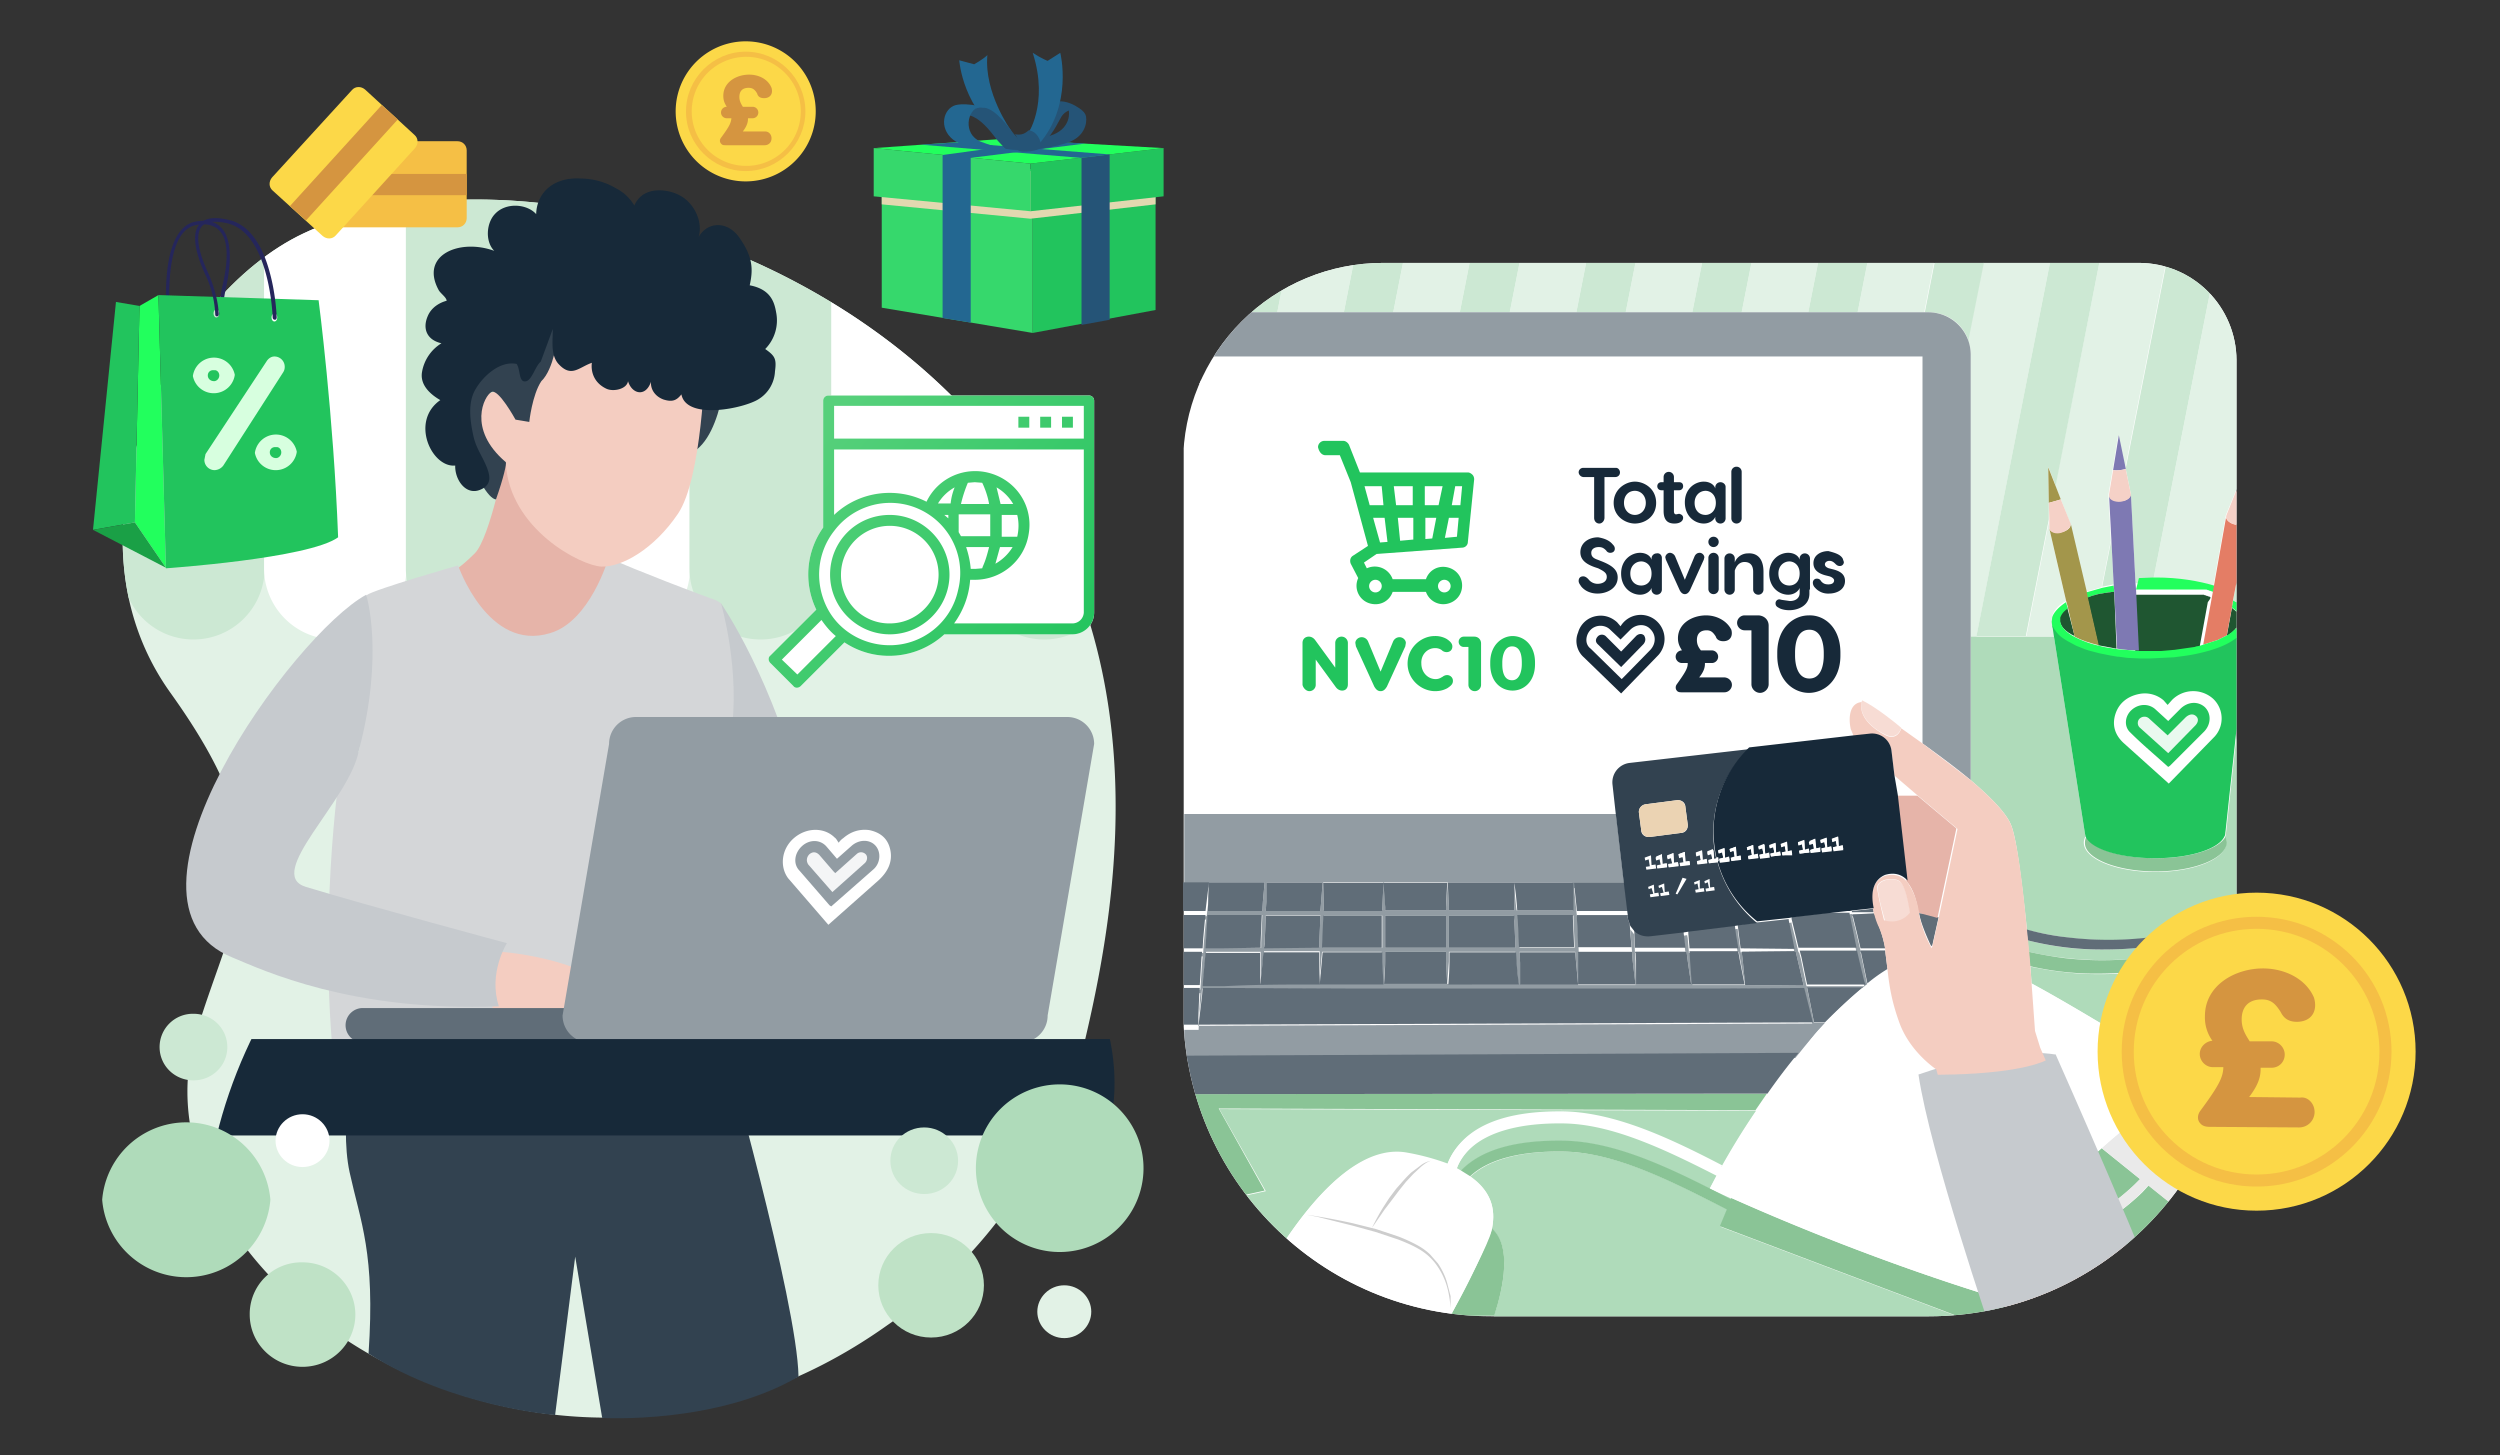 <svg xmlns="http://www.w3.org/2000/svg" xmlns:xlink="http://www.w3.org/1999/xlink" viewBox="0 0 435.5 253.5"><rect x="0" y="0" width="435.5" height="253.5" fill="#333333" stroke="none"/><defs><path id="a" d="M189.1 180.8c5.9-25.2 13.5-70.8-18.9-107.2-32.4-36.3-87.9-46.8-117.2-33-23.5 11-43.5 51.9-23.3 80.1s11.4 36.3 4.4 59.5c-12.7 42.3 60.5 93.3 120.4 50.7a85 85 0 0 0 34.6-50.1z"/></defs><clipPath id="b"><path d="M336 229.3h-76.2c-29.6 0-53.7-24-53.7-53.7v-95a34.8 34.8 0 0 1 34.8-34.8h131.8a17 17 0 0 1 16.9 16.9v112.9c.1 29.6-24 53.7-53.6 53.7z"/></clipPath><clipPath id="c"><use xlink:href="#a"/></clipPath><clipPath id="d"><use xlink:href="#a"/></clipPath><linearGradient id="e" x1="25.2" x2="68.3" y1="-149" y2="-105.8" gradientTransform="rotate(176 105 -17.1)" gradientUnits="userSpaceOnUse"><stop offset="0" stop-color="#22c45d"/><stop offset="1" stop-color="#57d07b"/></linearGradient><path fill="#fff" d="M206.2 45.8h183.5v183.5H206.2z" clip-path="url(#b)"/><g fill="#22c45d" clip-path="url(#b)"><path d="M228.1 120.4c.6 0 1.1-.5 1.1-1.1v-4.4l3.5 4.8c.3.4.7.6 1.1.6.6 0 1-.4 1-1.1V112c0-.6-.5-1.1-1.1-1.1s-1.1.5-1.1 1.1v4.3l-3.5-4.8c-.3-.4-.7-.6-1.1-.6-.6 0-1.1.4-1.1 1.1v7.3c.1.5.6 1.1 1.2 1.1zm12.4 0c.5 0 .8-.3 1.1-.8l3.2-7 .1-.6c0-.5-.5-1-1.1-1-.5 0-.9.3-1.1.7l-2.2 5.3-2.2-5.3c-.2-.4-.6-.7-1.1-.7-.6 0-1.1.5-1.1 1l.1.6 3.2 7c.3.5.6.8 1.1.8zm9.5-7.5c.7 0 1.1.3 1.2.4s.4.3.8.3c.5 0 1-.3 1-1 0-.5-.4-.9-1-1.3a4 4 0 0 0-2.1-.5c-2.3 0-4.7 2-4.7 4.8s2.4 4.8 4.8 4.8c.9 0 1.5-.2 2.1-.5.6-.4 1-.7 1-1.3s-.5-1-1-1c-.4 0-.7.2-.8.3-.1 0-.5.4-1.2.4-1.4 0-2.5-1.2-2.5-2.7-.1-1.5 1-2.7 2.4-2.7zm5-2c-.5 0-.9.4-.9.9s.4.9.9.9h.8v6.6c0 .6.5 1.1 1.1 1.1s1.1-.5 1.1-1.1v-7.2c0-.7-.5-1.2-1.2-1.2zm8.5 9.4c1.9 0 3.9-1.5 3.9-4.6v-.3c0-3.1-2-4.6-3.9-4.6-1.8 0-3.9 1.5-3.9 4.6v.3c0 3.2 2 4.6 3.9 4.6zm-1.8-4.9c0-1 .3-2.8 1.7-2.8 1.5 0 1.7 1.7 1.7 2.8v.3c0 1-.3 2.8-1.7 2.8-1.5 0-1.7-1.7-1.7-2.8zm-30.8-36.1h2.5l1.9 4.7 3 11.1-2.6 1.7c-.5.3-.6.9-.4 1.4l1.3 2.5a3.2 3.2 0 0 0 2.4 4.5c1.6.3 3.1-.6 3.6-2.1h5.8a3.2 3.2 0 0 0 3.6 2.1c1.6-.3 2.7-1.6 2.7-3.2s-1.1-2.9-2.7-3.2-3.1.6-3.6 2.1h-5.8a3.3 3.3 0 0 0-4.5-1.9l-.5-1 2.2-1.5 14.9-1.1c.5 0 1-.4 1-1l1.1-10.9c0-.3-.1-.6-.3-.8s-.5-.4-.8-.4h-18.8l-1.9-4.8c-.2-.4-.6-.7-1-.7h-3.3c-.6 0-1.1.5-1.1 1.1.2.9.7 1.4 1.3 1.4zm20.7 21.7c.6 0 1.1.5 1.1 1.1s-.5 1.1-1.1 1.1-1.1-.5-1.1-1.1.5-1.1 1.1-1.1zm-12 0c.6 0 1.1.5 1.1 1.1s-.5 1.1-1.1 1.1-1.1-.5-1.1-1.1.5-1.1 1.1-1.1zm6.5-7-2.2.2-.4-4h2.7V94zm7.4-9.3h1.2l-.3 3.3h-1.5zm-1.1 5.5h1.7l-.3 3.3-2.1.2zm-4.1-5.5h3l-.7 3.3h-2.4v-3.3zm0 5.5h1.9l-.7 3.6-1.2.1zm-2.2-5.5V88h-2.9l-.4-3.3zm-4.4 9.7-1.3.1-1.2-4.3h2zm-1-9.7v.1l.3 3.2h-2.4l-.9-3.3z"/></g><g fill="#172939" clip-path="url(#b)"><path d="m275.9 114.5 6.5 6.3 6.5-6.7a4.2 4.2 0 0 0-.2-5.8 4.1 4.1 0 0 0-6.4.8l-.6-.7c-1-.9-2.2-1.3-3.5-1.1a4 4 0 0 0-3.3 2.9 3.8 3.8 0 0 0 1 4.3zm1.2-4.8c.9-.9 2.4-.9 3.3-.1l1.9 1.8 1.7-1.7c1-1 2.6-1.1 3.5-.1 1 1 1 2.5 0 3.6l-4.8 4.9-.2.2-5.4-5.3c-1.1-.8-.9-2.4 0-3.3z"/><path d="m278.3 112.2 4.1 4 3.9-4c.4-.5.4-1 .1-1.5-.4-.4-1-.3-1.4.1l-2.3 2.4-.3.3-2.7-2.7a1 1 0 0 0-1.3 0c-.5.5-.5 1-.1 1.4z"/></g><g clip-path="url(#b)"><path fill="#e2f2e6" d="M381 103.1h.2-.2zm-4.8-.4h.2-.2zm1.1 0h.2-.2zM315 54.4l1.7-8.6h-11.6l-1.7 8.6zm61.9 48.3h.2-.2zm-.4 0h.2-.2zm4.8.5h.2-.2zm-38-41.5v49.2h1l12.8-65.1h-11.6l-2.7 13.5c.3.7.5 1.5.5 2.4zm-8.1-7.3 1.7-8.6h-11.6l-1.7 8.6zm39.7 48.2h.3-.3zm.9.1h.2-.2zm-.5-.1h.3-.3zm2.4.2h.2-.2zm1.1 0h.2c0 .1-.1.1-.2 0zm.4.1h.2-.2zm-.7-.1h.2-.2zM254.3 54.4l1.7-8.6h-11.6l-1.7 8.6zm126.3 48.7h.2-.2zm-.7-.1h.2-.2zm-.3-.1h.2-.2zm-1.5-.1h.2-.2zm3.5.4h.1c0 .1 0 0-.1 0zm-107-48.8 1.7-8.6h-11.6l-1.7 8.6zM380.3 103h.2-.2zm-85.5-48.6 1.7-8.6h-11.6l-1.7 8.6zm-79.2-8.6h-9.4v8.6h7.7zm18.5 8.6 1.7-8.6h-11.6l-1.7 8.6zm148.8 49.1h.1-.1zm1 .2h.1-.1zm-1.3-.3h.1-.1zm-.3 0h.1zm-.3-.1h.1zm1.2.3h.1-.1zm.9.2c.1 0 .1 0 0 0zm.3.1c.1 0 .1 0 0 0zm1-.9 2.3-13v-.1l.1-.3 1.6-3.9.2-.5V45.8H386l-11 55.7c4 0 7.6.6 10.4 1.5zm-27.9 5.9a4 4 0 0 0 1.5 2c-.8-.7-1.3-1.3-1.5-2l-.1-.8.1-.8c.3-1 1.1-1.9 2.4-2.6L357 92.1v-1.6l-4 20.3h4.9zM359 87l1.6 4.1 2.7 12 2.8-.8 1.6-8.1-.4-7.7v-.4l.7-4.2 1-6.1 1.2 5.8 7.1-35.8h-11.6L358 84.7zm26 17s0 .1 0 0zm-1.4-.4h.1c-.1.1-.1 0-.1 0zm1.1.4s.1 0 0 0z"/><path fill="#cce8d3" d="m222.5 54.4 1.7-8.6h-8.6l-1.7 8.6zm20.2 0 1.7-8.6h-8.6l-1.7 8.6zm20.3 0 1.7-8.6H256l-1.7 8.6zm20.2 0 1.7-8.6h-8.6l-1.7 8.6zm20.2 0 1.7-8.6h-8.6l-1.7 8.6zm20.2 0 1.7-8.6h-8.6l-1.7 8.6zm12.4 0c3.2 0 5.9 2 6.9 4.9l2.7-13.5H337l-1.7 8.6zm16.9 56.4 4-20.3v-3l-.1-6.2 1.3 3.3 7.6-38.8h-8.6l-12.8 65zm13.8-7.5c.1 0 .1 0 0 0zm6.9-.7c.1 0 .1 0 0 0zm-1.5.1h.1-.1zm-4.1.4s.1 0 0 0zm2.3-21.4.9 4.4.8 15.5 2.5-.1h.5l11-55.7h-8.6l-7.1 35.8zm-2.5 12.4-1.6 8.1 2-.4zm-1.7 9.3c.1 0 .1 0 0 0zm8.7-.8h-.4zM389 110l.2-.2-.2.2zm-.9.6.7-.5-.7.5zm1.6-5.6v-4l-.7 3.6.7.4zm0 4.3-.4.5.4-.5z"/><path fill="#afdbba" d="M299 204.8c-9.4-4.8-18.4-9-26.7-9.1-7.6-.1-13.3 1.5-16.4 4.6a9.7 9.7 0 0 0-2.2 3.4l.7.4.1-.1c3.5-3.6 9.5-5.3 17.7-5.2 9.3.1 19 4.9 29.3 10.2l.1-.2-3.8-1.7 1.2-2.3zm83.2-92.1-.7.1.7-.1zm-7.7 2h-1.9z"/><path fill="#afdbba" d="M300.9 210.7c-10.1-5.2-19.7-10-28.6-10.1-7.4-.1-13 1.4-16.2 4.4 4.3 3 4.3 6.5 3.8 9.1 3.5 3.1 2 10.2.3 15.3h81l-41.5-15.7zm80.6-97.9-2.8.4 2.8-.4z"/><path fill="#afdbba" d="M245.1 201c2.8.5 5.1 1.2 7 1.9.4-1.2 1.2-2.6 2.5-3.9 3.5-3.6 9.5-5.3 17.7-5.2 8.8.1 18 4.4 27.6 9.4 1.4-2.5 3.4-5.9 6-9.7l-93.5-.3 8.1 14.3-14.2 3.1v18.7h10.1c4.9-10.1 16.6-30.6 28.7-28.3zm116.5-88.6-1.5-.8 1.5.8zm21.6 0-.6.1.6-.1zm-4.5.8-2.3.2 2.3-.2zm5-.9-.3.1.3-.1zm-16.9 53.1a50.7 50.7 0 0 1-13.6-1.6l.2 2a59 59 0 0 0 22.4.7 67 67 0 0 0 13.9-3.8v-1.4a69 69 0 0 1-22.9 4.1z"/><path fill="#afdbba" d="M366 169.7c-2.3 0-4.6-.1-6.8-.4-2-.2-3.9-.6-5.5-.9l.2 2.9c4.8 2.6 9.6 5.5 14 8.1l21.8-8.8v-5.3a68.4 68.4 0 0 1-23.7 4.4zm23.6 57.5-14-13.9-4.9 4.1 5.1 11.9h13.9v-2.1zm-13.2-113.9h-.8zm11.4 31.7-.1.6-.1.2c.2.3.2.6.2 1 0 2.8-5.5 5.1-12.4 5.1-6.8 0-12.4-2.3-12.4-5.1 0-.4.1-.7.3-1.1l-.1-.5-5.4-34.3h-14.5v25c3.5 3 6.3 5.8 7.1 8 1 2.7 1.9 10.5 2.7 18.1a59.6 59.6 0 0 0 36.6-2.5v-32.3l-1.9 17.7zm-27.7-33.3-.8-.5.8.5zm14.3 1.7h1.2-1.2zm-15-2.2-.4-.3.4.3zm9.4 3.1-1.2-.2 1.2.2z"/><path fill="#8ac496" d="M375.5 151.8c6.8 0 12.4-2.3 12.4-5.1l-.2-1c-1 2.1-6 3.8-12.1 3.8-6.2 0-11.3-1.7-12.1-3.8a2 2 0 0 0-.3 1.1c-.1 2.7 5.5 5 12.3 5zm-2.7 53.6-6.7-5.4-2.2 2 3.5 8c1.6-1.1 3.1-2.3 4.5-3.7l.9-.9zm-160.5-12.3 93.5.3 2-2.9-101.7.1v19.9l14.2-3.1z"/><path fill="#8ac496" d="M348.8 226.4a412.9 412.9 0 0 1-47.2-17.7l-.1.2c-10.2-5.3-20-10.1-29.3-10.2-8.3-.1-14.2 1.6-17.7 5.2l-.1.1 1.6 1c3.1-3 8.7-4.5 16.2-4.4 8.9.1 18.5 4.9 28.6 10.1l-1.2 2.9 41.5 15.7h8.6a41.4 41.4 0 0 0-.9-2.9zm25.5-19.9-1.1 1.2a40.5 40.5 0 0 1-5 4.1l2.5 5.7 5-4.2 13.9 13.9h.1v-8.4h-.1z"/><path fill="#929ca3" d="M334.9 62.1v67.4c2.9 2.1 5.9 4.3 8.4 6.4V61.7a7.4 7.4 0 0 0-7.3-7.3H206.3v7.7z"/><path fill="#fff" d="M334.2 138.6 330 135l.4 3.6z"/><path fill="#929ca3" d="M317.9 178.2H316l-.9-4.6-.3-1.5h9.7l.4-.3h-10.2l-.3-1.4-.7-3.4-.3-1.1h10l.1.5.8 3.4.5 2.2.5-.4-.4-1.9-.7-3.4-.1-.4h4.3v-.3h-4.3l-.6-2.6-.8-3.3v-.1h3.8l-.1-.3h-3.8v-.1l-.5.1v.1h-.4l-3.5.4h4v.2l.7 3.4.5 2.5h-10.1l-.4-1.7-.8-3.3v-.2l-.5.1v.2l.7 3.4.3 1.6-9.4-.1v-.1l-.3-2.4-.2-1.6-.6.1.2 1.6.4 2.4v.1h-8.5v-.2l-.2-2.4-.1-.5-.6.1v.5l.3 2.4v.1h-8.8v-.2l-.1-2.4v-.6l-.7-.9.1 1.5.2 2.4v.1H275v-.4l-.1-2.3-.1-2.3v-.6h8.9l-.1-.7h-8.9l-.1-1-.4-3.9h8.8l-1.5-12.9h-75.2v12.8h4.5l-.6 5h-3.9v.6h3.8l-.1.8-.3 3.3-.1 1.7h-3.3v.6h3.2l-.1 1-.2 3.3-.1 1.5h-2.8v.6h2.8l-.1 1.3-.2 5.1h-2.5v5.4l107.1-.5c1.4-2.7 2.9-4.4 4.5-6.1zm-5.1-12.5.3 1.3.8 3.4.3 1.3-10.2-.1-.4-4.2-.2-1.6zm-13.6.1h3.7l.3 1.7.8 4.1h-9.2l-.2-4.2-.1-1.5zm-10.8 0h5.4l.2 1.6.6 4.1H285l-.1-4.2-.1-1.5zm-10.8.1h6.7l.1 1.5.5 4.2h-10V166zm-47.3-.1h10.4v1.7l.2 3.9h-11.1l.4-4.5.1-1.1zm-9.9-3.9.1-2.4v-.1h9.5v.5l-.1 2.3-.1 2.3v.5h-9.6l.1-.8zm.2-8.1h9.8l-.3 3.8-.1 1.1h-9.5l.1-1.6v-3.3zm43.2 4.1v.7h-11.4v-.6l-.2-4.2h11.5l.1 4.1zm0 2.5.1 2.4.1 2.3h-11.6v-5.6h11.3l.1.9zm-22.5 0v-.9h10.6v5.6h-10.6v-2.3zm10.6-2.4v.6h-10.6v-.6l-.2-4.3h11.1l-.3 4.3zm-11.1 0v.6h-10.2v-1.1l-.1-3.8H241l-.2 4.3zm-10.4 6.6.1-2.3.1-2.3v-.5h10.2v5.6h-10.4v-.5zm10.9 2.9v-1.7h10.6v1.7l.2 3.9h-11l.2-3.9zm11.1 0v-1.7H264l.1 1.8.4 3.8h-12.4l.3-3.9zm12.4.1-.1-1.8h9.7l.1 1.2.4 4.4h-10.1v-3.8zm9.3-7.5.1 2.3.1 2.3v.4h-9.6l-.1-2.3-.1-2.4-.1-.9h9.7zm-.1-2.4v.9h-9.8l-.1-.7-.4-4.1h10.2l.1 3.9zm-63.4-4h9.7l-.3 3.3-.1 1.7h-9.5l.2-5zm-.4 9.8.2-3.3v-.8h9.5l-.1 2.4-.1 2.4v.9h-9.6zm-.5 6.7.3-3.3.1-1.1h9.5v5.6l.5-4.8.1-.9h9.7v1.1l.1 4.5-16.6.1h-3.7v-1.2zm-.4 3.3.1-1.3h3.8l21.5.1h29.9v.2-.2h34.7l14.9-.1.4 1.6 1.1 4.5-107 .4.6-5.2z"/><path fill="#606d78" d="m313.3 183.4-107.1.5v6.7l101.7-.1c1.6-2.3 3.4-4.7 5.4-7.1zm9.3-24.5h3.8l-.1-.6-3.7.4zm.1.4.8 3.3.6 2.6h4.3a21 21 0 0 0-1.1-3.9l-.8-2.2zm1.5 6.7.7 3.4.4 1.9a28 28 0 0 1 3.5-2.5l-.4-3.2h-4.3zm.3 6h-9.7l.3 1.5.9 4.6h1.9c2.1-2.1 4.3-4.2 6.6-6.1zm-30.4-9.4.2 2.4v.2h8.5v-.1l-.4-2.4-.2-1.6-8.1 1zm-19.9-8.8.4 3.9.1 1h8.9l-.6-4.9zm47.9 5.1h-.4zm-19.4 2.2.2 1.6.3 2.4v.1l9.4.1-.3-1.6-.7-3.4v-.2l-5.6.6zm-19.1-1.7h-8.9v.6l.1 2.3.1 2.3v.4h9.3v-.1l-.2-2.4-.1-1.5-.4-1.2zm1.1 2.5v.6l.1 2.4v.2h8.8v-.1l-.3-2.4v-.5l-6 .7c-.9.2-1.9-.2-2.6-.9zm27.4-1.8.8 3.3.4 1.7h10.1l-.5-2.5-.7-3.4v-.2h-4l-6.1.7zm22.2-1.1h.1zm-9.9 10.5-.8-3.4-.1-.5h-10l.3 1.1.7 3.4.3 1.4H325c-.3-.5-.4-1.3-.6-2zm9.9-10.4.1.4c.2 1.1 1 3.2 2 5.3l.2-.1 1.1-4.9-2.6-.7zm-93-1.1v.6h10.6v-.6l.2-4.2H241l.3 4.2zm10.6 7.1v-5.6h-10.6v5.6zm23 6.4h10l-.5-4.2-.1-1.5h-9.4v1.1zm29.1.1 10.2.1-.3-1.3-.8-3.4-.3-1.3-9.4.1.2 1.6.4 4.2zm-63.3-6.5v-5.6h-10.2v.5l-.1 2.3-.1 2.3v.5h4.2zm11.2 2.4v-1.7h-10.6v1.7a51 51 0 0 1-.2 3.9h11l-.2-3.9zm-41.3-13.8h-4.5v5h3.9l.6-5zm54 17.8a49 49 0 0 1-.4-3.8l-.1-1.8h-11.6v1.7a51 51 0 0 1-.2 3.9h4.1zm10.3 0-.4-4.4-.1-1.2h-9.7l.1 1.8v3.8zm-22.5-12v5.6H264l-.1-2.3-.1-2.4v-.9h-7.9zm-17.6 12h6.2l-.2-3.9v-1.7h-10.4l-.1 1.1-.4 4.5zm-14.3-12.8h9.5l.1-1.1.3-3.8h-9.8v3.3l-.1 1.6zm9.3 6.4v-.5l.1-2.3.1-2.3v-.5h-9.5v.1l-.1 2.4-.1 2.4-.1.8 9.6-.1zm22.4-11.3.2 4.2v.6h11.4v-4.8zm42.5 17.7h9.2l-.8-4.1-.3-1.7h-8.5l.1 1.5.3 4.3zm-9.7 0h9.6l-.6-4.1-.2-1.6h-8.9l.1 1.5zm-54.4-13.9v1.1h10.2v-.6l.2-4.3h-10.5l.1 3.8zm-21.5 12.5.2-3.3.1-1h-3.2v5.8h2.8l.1-1.5zm105.6 3.6-.4-1.6-14.9.1h-34.7v.2-.2h-29.9l-21.5-.1h-3.8l-.1 1.3-.6 5.1 107-.4-1.1-4.4zm-105.1-10.2.3-3.3.1-.8h-3.8v5.8h3.3zm-.7 9.9.1-1.3h-2.8v6.4h2.5l.2-5.1zm11-14.7.1-1.7.3-3.3h-9.7l-.2 5h2.4zm43.9-4.9a56.9 56.9 0 0 1 .5 4.8h9.8v-4.8zm.6 6.5.1 2.4.1 2.3h9.6v-.4l-.1-2.3-.1-2.3v-.6h-9.7l.1.9zm-34.5 11.2-.1-4.5v-1.1h-9.7l-.1.9a78 78 0 0 1-.5 4.8V166H210l-.1 1.1-.3 3.3-.1 1.4h3.7c5.6-.3 11.1-.3 16.7-.3zm-10.3-6.4v-.9l.1-2.4.1-2.4h-9.5v.8l-.2 3.3-.1 1.7h3l6.6-.1z"/><path fill="#929ca3" d="M334.4 159h-.1v.2h.7z"/><path fill="#e47d65" d="m206.7 65.8-.1-.1h-.3l-.2.1-.1.1v.1l.6-.1c.2 0 .2-.1.1-.1z"/><path fill="#fff" d="m206.7 66.9.3-.1.2-.2.2-.3-.4-.1v.2l-.1.1-.1.1-.2.1h-.2l-.1-.1v-.1.4h.2zm.5-1.1-.1-.2-.1-.1-.1-.1h-.8v.3l.1-.1.2-.1h.3l.1.1v.2l-.6.1v.2l1.1-.2-.1-.1zm2.1.6v-.7l-.1-.2-.2-.1h-.4l-.2.1-.2.1v-.3l-.8.1v.3h.3v.9h-.3v.3h1v-.3h-.3v-.7l.2-.1.1-.1h.2l.1.1v1.1h.8v-.4h-.3l.1-.1zm1.7.4.2-.1v-.4l-.1.1-.1.1-.1.1h-.2l-.1-.1-.1-.1v-.7h.7v-.4l-.6.1v-.6h-.5v.6h-.4v.3h.3v.7l.1.2.1.2.2.1h.6c-.1 0 0 0 0-.1zm110.9-1.6h.4l.1 1h-.5v.5l2.2-.1v-.7h-.2l-.1.3h-1.1v-.4l.7.1v-.4l-.7.1v-.4l1.1-.1.1.5.2-.1v-.8h-2.2zm3.4.5-.4-.5-.6.1v.2h.4l.3.6-.3.4h-.4v.3l.6-.1.3-.4.3.5.7-.1v-.3l-.3.1-.4-.6.3-.4h.4v-.3h-.6zm1.8-.9h-.3l-.1.1v.2l.1.1h.4l.1-.1v-.2l-.2-.1zm.2.5-.9.1v.2h.4v.8l-.4.1v.2l1.1.1.1-.4h-.4zm1.8 1v-.1l-.1.1-.1.1-.1.1h-.2l-.1-.1-.1-.1v-.7h.7v-.4l-.6.1v-.6h-.5v.6h-.4v.3h.3v.7l.1.2.1.2.2.1h.6l.2-.1.2-.1v-.2l-.2-.1z"/><path fill="#22ff5d" d="m363.9 104 .5-.2 1.1-.3.5-.1h.1l.5-.1h.1l.6-.1h.1l.6-.1h.3l-.1-1.1-2 .4-2.8.8.2 1.1.3-.3zm8.2-1.3h12.3l.2.1h.1l.2.1h.1l.2.1h.1l.2.1h.1l.2.1.2-1.1c-2.9-.9-6.5-1.5-10.4-1.5h-.5l-2.5.1zm16.7 3.1.5.4.1.1.1.1.1.1.1.1V105l-.7-.4z"/><path fill="#b8ad5a" d="m387.8 144.8-.1.8.1-.6v-.2z"/><path fill="#1f5631" d="m385 104-.2-.1h-.1l-.2-.1h-.1l-.2-.1h-.1l-.2-.1h-12.4l.5 10.6h3.8l2.3-.2 2.8-.4.7-.1.3-.1.6-.1.3-.1.3-.1 1.5-8.2c.6-.8.5-.8.4-.9zm-24.9 1.8c-.7.5-1.1 1-1.3 1.6v.5c0 1.1.9 2.1 2.6 2.9zm29.6.9-.1-.1-.1-.1-.1-.1-.1-.1-.5-.4-.9 4.9.2-.1.7-.5.2-.2.2-.2.4-.5zm-21.4-3.6h-.3l-.6.1h-.1l-.6.1h-.1l-.5.1h-.1l-.5.1-1.1.3-.5.2-.3.1 1.9 8.3 3.2.6z"/><path fill="#a3964b" d="M360.7 91.1c.2.7-.5 1.4-1.6 1.6-1 .2-1.9 0-2.1-.6l2.9 12.5.3 1.1 1.2 5.2c1.1.6 2.6 1.1 4.2 1.5l-1.9-8.3-.2-1.1zm2.4 21.9-1.5-.6 1.5.6zm2.5.7-1.9-.5 1.9.5zM359 87l-.9-2.3-1.3-3.3.1 6.2 2.1-.6z"/><path fill="#f5d1c7" d="M357 92.1c.2.7 1.2 1 2.1.7 1-.3 1.7-1 1.6-1.6L359 87l-2.1.6.1 3v1.5z"/><path fill="#7e79b3" d="m372.6 114.6-2.1-.1 2.1.1zm-3.6-.3h-.2zm0 0 1.5.2-1.5-.2zm-.7-11.2.5 9.9c1.2.2 2.5.3 3.8.3l-.5-10.6-.1-1.2-.8-15.5c0 .7-.8 1.3-1.8 1.3-1 .1-1.9-.4-2-1l.4 7.7.4 7.8zm2-21.4v-.1l-1.2-5.8-1 6.1c.7.1 1.5 0 2.2-.2z"/><path fill="#f5d1c7" d="M369.4 87.4c1-.1 1.9-.7 1.8-1.3l-.9-4.4c-.7.2-1.5.3-2.2.2l-.7 4.2v.4c.1.6 1 1 2 .9z"/><path fill="#e47d65" d="m387.8 90-2.3 13-.2 1.1-1.5 8.2 2.5-.8.2-.1 1.4-.7.9-4.9.2-1.3.7-3.6v-9.5h-.2c-1-.2-1.8-.8-1.7-1.4z"/><path fill="#f5d1c7" d="m387.9 89.6-.1.3v.1c0 .6.7 1.3 1.7 1.4h.2v-5.7l-.2-.1z"/><path fill="#e47d65" d="M389.7 85.8v-.5l-.2.5c0-.1.1-.1.2 0z"/><path fill="#22ff5d" d="m389.3 109.7-.3.2-.2.2-.7.5-.2.1-1.4.7-.2.1-2.5.8-.3.1-.3.1-.6.1-.3.1-.7.1-2.8.4-2.3.2h-3.8l-3.8-.3c-1.1-.2-2.2-.3-3.2-.6a17 17 0 0 1-4.2-1.5c-1.6-.8-2.6-1.9-2.6-2.9v-.5c.2-.6.6-1.1 1.3-1.6l-.3-1.1c-1.2.8-2.1 1.7-2.4 2.6l-.1.8.1.8a4 4 0 0 0 1.5 2l.4.3.8.5 1.5.8 1.5.6.6.2 1.9.5 2 .4 1.2.2h.2l1.5.2 2.1.1h1.9l4.1-.2 1.5-.2c1.8-.2 3.4-.6 4.8-1l.6-.2c1.7-.5 3-1.2 4.1-1.9v-1.9c-.2-.1-.3.1-.4.2z"/><path fill="#22c45d" d="m385.6 113.1-.6.2c-1.4.4-3.1.8-4.8 1l-1.5.2-4.1.2h-1.9l-2.1-.1-1.5-.2h-.2l-1.2-.2-2-.4-1.9-.5-.6-.2-1.5-.6-1.5-.8-.8-.5-.4-.3a5.5 5.5 0 0 1-1.5-2l.3 2 5.4 34.3.1.5c.9 2.2 6 3.8 12.1 3.8s11.1-1.6 12.1-3.8l.1-.2.1-.8 1.9-17.7v-15.9c-1 .8-2.4 1.5-4 2z"/><path fill="#eaeaea" d="M381.9 188.2s-7.7 4.6-15.8 11.8l6.7 5.4-1 1a55.4 55.4 0 0 1-4.5 3.7l.8 1.7a33 33 0 0 0 5-4.1l1.1-1.2 15.3 12.2h.1v-17.8l-8.8-7 .2-1.7 8.7 6.9v-1.3l-7.7-6.1 1.6-.6 6.1 4.8v-1.3l-5.1-4 1.6-.6 3.5 2.8v-1.3l-2.4-1.9 1.6-.6.9.7v-4.2l-.7.3-1.3-1-1.9.8 1.3 1-1.9.8-1.3-1 1.9-.8-1.3-1-1.9.8-2.9-2.3 1.9-.8-1.3-1-1.9.8-1.3-1 1.9-.8 1.3 1 1.9-.8-1.3-1 3.9-1.6 1.3 1 1.9-.8-1.3-1 1.9-.8 1.1.8v-6.5l-21.8 8.8c7.8 4.8 13.9 8.8 13.9 8.8z"/><path fill="#cdcdcd" d="m386.7 176.9 1.3 1-1.9.8-1.3-1-3.9 1.6 1.3 1-1.9.8-1.3-1-1.9.8 1.3 1 1.9-.8 1.3 1-1.9.8 2.9 2.3 1.9-.8 1.3 1-1.9.8 1.3 1 1.9-.8-1.3-1 1.9-.8 1.3 1 .7-.3v-1.5l-.1-.1h.1v-1.6l-1.4.6-1.4-1.1-1.9.8-1.3-1 1.9-.8-1.4-1.1 1.9-.8 3.6 2.8v-2.8l-.4.1-1.3-1 1.7-.7v-.1l-1.1-.8zm1.6 5.9 1.3 1-1.9.8-1.3-1z"/><path fill="#fff" d="m388 177.9 1.3 1.1.4-.2v-1.6zm1.6 5.9-1.3-1-1.9.8 1.3 1z"/><path fill="#fff" d="M389.7 183.9v-.1h-.1zm-3.6-5.1-1.9.7 1.3 1.1-1.9.8 1.3 1 1.9-.8 1.5 1.2 1.4-.6v-.6z"/><path fill="#cdcdcd" d="m387.2 189.5 2.5 1.9v-1.8l-.9-.7zm-2.6 1.1 5.1 4v-1.9l-3.5-2.7zm-2.6 1.1 7.7 6.1v-1.9l-6.2-4.9zm-1.2 2.2 8.8 7V199l-8.7-6.9c.1.7 0 1.2-.1 1.8z"/><path fill="#8ac496" d="m259.9 214-.1.5c-.5 2.1-4.1 9-7.1 14.7h7.6c1.6-5 3.1-12.1-.4-15.2z"/><path fill="#fff" d="M259.9 214c.5-2.5.5-6.1-3.8-9.1l-1.6-1-.7-.4c.3-1 1-2.2 2.2-3.4 3.1-3.1 8.8-4.7 16.4-4.6 8.4.1 17.3 4.3 26.7 9.1l.9-1.6c-9.6-5-18.8-9.2-27.6-9.4-8.3-.1-14.2 1.6-17.7 5.2a12 12 0 0 0-2.5 3.9c-1.9-.7-4.2-1.4-7-1.9-12-2.3-23.8 18.2-28.8 28.3h36.3a110 110 0 0 0 7.1-14.7l.1-.4zm-18.9-3.7 1.1-1.7 1.2-1.6c.8-1 1.7-2 2.7-2.9.5-.4 1-.9 1.6-1.2.6-.4 1.2-.7 1.8-.8l-1.7 1-1.4 1.3-1.3 1.4-1.2 1.5-1.2 1.6-1.1 1.6-2.2 3.2c.3-1.1 1-2.2 1.7-3.4zm11.7 17.8a13.4 13.4 0 0 0-2.5-7.6c-.8-1.1-1.8-2-3-2.7s-2.4-1.2-3.7-1.7l-3.9-1.3-4-1.1-2-.5-2-.5-2-.5-2-.4 8.1 1.5 4 1 3.9 1.3c1.3.5 2.6 1.1 3.8 1.8a11 11 0 0 1 3.1 2.9c.8 1.2 1.4 2.5 1.7 3.8l.4 2 .1 2z"/><path fill="#cdcdcd" d="M252.2 223.9c-.3-1.3-.9-2.6-1.7-3.8l-1.4-1.6a11 11 0 0 0-1.7-1.3c-1.2-.7-2.5-1.3-3.8-1.8l-3.9-1.3-4-1a115 115 0 0 0-8.1-1.5l2 .4 2 .5 2 .5 2 .5 4 1.1 3.9 1.3c1.3.5 2.5 1 3.7 1.7s2.2 1.6 3 2.7 1.4 2.3 1.8 3.6.6 2.7.7 4v-2.1l-.5-1.9zm-9.7-14.9 1.2-1.6 1.2-1.5 1.3-1.4 1.4-1.3c.5-.4 1-.8 1.7-1-.6.1-1.3.4-1.8.8l-1.6 1.2c-1 .9-1.8 1.9-2.7 2.9l-1.2 1.6-1.1 1.7a39 39 0 0 0-1.9 3.5l2.2-3.2 1.3-1.7z"/><path fill="#f5ebf3" d="m336.5 165.1.1-.3-.2.1.1.2z"/><path fill="#fff" d="m324.9 171.7-.4.4a75.5 75.5 0 0 0-11.1 11.4c-2 2.4-3.8 4.8-5.4 7.1l-2 2.9c-2.6 3.8-4.6 7.3-6 9.7l-.9 1.6-1.2 2.2 3.8 1.7c8 3.6 27.4 11.8 47.2 17.7l.1-.4c-4.9-16.5-9.7-33.2-11.5-39.7a18 18 0 0 1-6.3-7.8 35.6 35.6 0 0 1-2.2-9.6l-3.5 2.5c-.3 0-.4.2-.6.3zm57 16.5s-6.1-4-14.1-8.8c-4.3-2.6-9.2-5.5-14-8.1l.6 8.3.9 2.9 8.5 19.6 2.2-2c8.1-7.3 15.9-11.9 15.9-11.9z"/><path fill="#606d78" d="M360.3 163.3a43 43 0 0 1-7.3-1.4l.2 1.9a52.6 52.6 0 0 0 13.6 1.6 67.4 67.4 0 0 0 22.8-4.1v-1.9a59.6 59.6 0 0 1-29.3 3.9z"/><path fill="#8ac496" d="M359.6 166.9a71 71 0 0 1-6.2-1.1l.2 2.5a50.7 50.7 0 0 0 12.3 1.3 69.8 69.8 0 0 0 23.7-4.4v-2.5a72 72 0 0 1-13.9 3.8c-5.4.9-10.9 1-16.1.4z"/><path fill="#e6b4a9" d="m330.4 138.6 1.7 14.9c1.3 1.4 1.8 3.6 2.1 5.5h.1l.6.2 2.6.7 3.3-15.6-6.8-5.7h-3.6z"/><path fill="#f7dcd4" d="M324.3 122.2c-.6 2.7 2.2 4.9 4.2 5.8 2.1 1 2.7-1.2 2.7-1.2l-.1-.1c-.7-.6-4.1-3.4-6.7-4.7l-.1.2zm8.5 36.9s-.6-4.7-1.8-5.5c-1.2-.9-4-.3-3.9 1.1 0 1.4 1.3 5.8 1.3 5.8s2.5.9 4.4-1.4z"/><path fill="#fff" d="m286.8 151.4 1.7-.2-.1-.6-.7.1-.1-1.7-1.1.4.1.5.6-.2.2 1.1-.7.1zm.6 4.8 1.5-.1-.1-.7-.6.2-.1-1.6-1 .4.1.4.5-.1.2.9-.6.2zm1.8-.1 1.5-.2-.1-.6-.6.1-.1-1.5-1 .3.1.4.5-.1.2.9-.6.2zm2.9-.3 1.7-2.7-.7-.2-1.3 2.8zm2.9-2.2.1.4.5-.1.2.9-.6.2.1.4 1.5-.1-.1-.6-.6.1-.1-1.6zm1.9.3.5-.2.2 1-.6.1.1.5 1.5-.2v-.6l-.7.1-.1-1.5-1 .3z"/><path fill="#c6cace" d="M334.2 187.2s13.5-5.1 23.9-3.5c0 0 1 5.2-10.2 5.2-11.1 0-13.7-1.7-13.7-1.7z"/><path fill="#f4cdc1" d="m368.2 211.8-.8-1.7-3.5-8-8.5-19.6-.9-2.9-.6-8.3-.2-2.9-.2-2.5-.2-2-.2-1.9c-.7-7.6-1.7-15.4-2.7-18.1-.8-2.2-3.6-5-7.1-8l-8.4-6.4-3.8-2.7.1.1s-.6 2.2-2.7 1.2c-2-1-4.8-3.1-4.2-5.8-2.2.2-2.3 2.9-1.9 4.7l.5 1.2 2.8-.3a3.4 3.4 0 0 1 3.8 3l.5 4.2 4.2 3.6 6.8 5.7-3.3 15.6-1.1 4.9-.1.3-.1-.2a20 20 0 0 1-2-5.3l-.1-.4v-.2a12 12 0 0 0-2.1-5.5c-.9-1-2.2-1.5-3.9-1-1.7.7-2.7 2.5-2 5.8l.1.6.1.3c.2.7.4 1.4.8 2.2.6 1.4.9 2.6 1.1 3.9v.3l.4 3.2c.3 2.7.7 5.6 2.2 9.6 1.3 3.3 3.8 6 6.3 7.8a1721 1721 0 0 0 11.5 39.7l1 3.3h25.9l-5.2-11.8zM327 154.6c0-1.4 2.8-1.9 3.9-1.1 1.2.9 1.8 5.5 1.8 5.5-1.9 2.3-4.5 1.3-4.5 1.3s-1.1-4.3-1.2-5.7z"/><path fill="#324250" d="m299.2 150.2-1.5.2-.1-.5.7-.1-.2-1-.6.2-.1-.5 1.1-.4.1 1.7.4-.1a20 20 0 0 1 5.7-19.2l-20.8 2.4a3.4 3.4 0 0 0-3 3.8l.5 4.5 1.5 12.9.6 4.9.1.7v.4l.4 1.2.7.9c.7.7 1.7 1 2.8.9l6-.7.6-.1 8.1-1 .6-.1 3.3-.4a21 21 0 0 1-6.9-10.6zm-12-.5-.6.2-.1-.5 1.1-.4.1 1.7.7-.1.1.7-1.7.2-.1-.5.7-.1zm4.3-1.1.1 1.7.7-.1.1.7-1.7.2-.1-.5.7-.1-.2-1-.6.2-.1-.5zm.9.2 1.1-.4.1 1.7.7-.1.1.7-1.7.2-.1-.5.7-.1-.2-1-.6.2zm3.7 6 .7-.1.1.6-1.5.2-.1-.5.6-.1-.2-1-.5.2-.1-.4 1-.4zm-8.4-.1-.5.2-.1-.4 1-.4.1 1.5.7-.1.1.6-1.5.2-.1-.5.6-.1zm1.8-.2-.5.2-.1-.4 1-.4.1 1.5.7-.1.1.6-1.5.2-.1-.5.6-.1zm3.6-1.6.7.2-1.6 2.7-.3-.1zm4.7.2.1 1.5.7-.1.1.6-1.5.2-.1-.5.6-.1-.2-1-.5.2-.1-.4zm-1.2-3.3.7-.1.1.7-1.7.2-.1-.5.7-.1-.2-1-.6.2-.1-.5 1.1-.4zm-9.9-9.7 5.4-.7c.8-.1 1.5.4 1.5 1.2l.4 3c.1.8-.4 1.5-1.2 1.5l-5.4.7c-.8.1-1.5-.4-1.5-1.2l-.4-3c-.1-.7.4-1.4 1.2-1.5zm2.8 8.7.1 1.7.7-.1.1.7-1.7.2-.1-.5.7-.1-.2-1-.6.2-.1-.5z"/><path fill="#172939" d="M298.5 144.8c0 1.6.2 3.2.5 4.6l.3-.1.1.7h-.2c1.1 4.2 3.6 7.9 6.9 10.5l5.6-.6.5-.1 6.1-.7 3.5-.4h.4l.5-.1 3.7-.4c-.7-3.3.3-5.1 2-5.8 1.7-.5 3 0 3.9 1l-1.7-14.9-.6-3.5-.5-4.2a3.4 3.4 0 0 0-3.8-3l-2.8.3-18.2 2.1a20.4 20.4 0 0 0-6.2 14.6zm3.5 3.4-.6.2-.1-.5 1.1-.4.1 1.7.7-.1.1.7-1.7.2-.1-.5.7-.1zm3-.3-.6.2-.1-.5 1.1-.4.1 1.7.7-.1.1.7-1.7.2-.1-.5.7-.1zm1.5 1 .7-.1-.2-1-.6.2-.1-.5 1.1-.4.1 1.7.7-.1.1.7-1.7.2zm3.7.1-1.7.2-.1-.5.7-.1-.2-1-.6.2-.1-.5 1.1-.4.1 1.7.7-.1zm.3 0-.1-.5.7-.1-.2-1-.6.2-.1-.5 1.1-.4.1 1.7.7-.1.1.7zm5.7-2.9.1 1.7.7-.1.1.7-1.7.2-.1-.5.7-.1-.2-1-.6.2-.1-.5zm-1 2.4-1.7.2-.1-.5.7-.1-.2-1-.6.2-.1-.5 1.1-.4.1 1.7.7-.1zm2.1-.7.7-.1-.2-1-.6.2-.1-.5 1.1-.4.1 1.7.7-.1.1.7-1.7.2zm2-.2.7-.1-.2-1-.6.2-.1-.5 1.1-.4.1 1.7.7-.1.1.7-1.7.2zm-19.8 2 .7-.1-.2-1-.6.2-.1-.5 1.1-.4.1 1.7.7-.1.1.7-1.7.2z"/><path fill="#fff" d="m288.6 149.7.6-.2.2 1.1-.7.1.1.5 1.6-.2v-.6l-.8.1-.1-1.7-1 .4zm2.5-.4.2 1.1-.7.1.1.5 1.7-.2-.1-.6-.7.1-.1-1.7-1.1.4.1.5zm2-.2.2 1.1-.7.1.1.5 1.7-.2-.1-.6-.7.1-.1-1.7-1.1.4.1.5zm2.3-.6.1.5.6-.2.2 1-.7.2.1.5 1.7-.2-.1-.7-.7.2-.1-1.7zm3-.6-1 .4.1.5.6-.2.2 1-.7.2.1.5 1.5-.1.1-.1v-.7l-.3.1-.4.1zm2.8 1.3-.7.2-.1-1.7-1.1.4.1.5.6-.2.2 1-.7.2.1.5 1.7-.2zm.4.7 1.7-.2-.1-.7-.7.2-.1-1.7-1.1.4.1.5.6-.2.2 1-.7.2zm2.9-.8.1.5 1.7-.2-.1-.7-.7.2-.1-1.7-1.1.4.1.5.6-.2.2 1zm3.7.1v-.7l-.7.2-.2-1.7-1 .4.1.5.6-.2.2 1-.7.2.1.5zm1.2-.7-.1-1.7-1.1.4.1.5.6-.2.2 1-.7.2.1.5 1.7-.2-.1-.7zm2.7-.4-.7.2-.1-1.7-1.1.4.1.5.6-.2.2 1-.7.2.1.5 1.7-.2zm2.3-.1-.1-1.7-1.1.4.1.5.6-.2.2 1-.7.2.1.5 1.7-.2-.1-.7zm.9-1 .6-.2.2 1-.7.2.1.5 1.6-.2v-.7l-.7.2-.2-1.7-1 .4zm3.8 1.1-.1-.7-.7.2-.1-1.7-1.1.4.1.5.6-.2.2 1-.7.2.1.5zm1.9-.9-.7.2-.1-1.7-1.1.4.1.5.6-.2.2 1-.7.2.1.5 1.7-.2z"/><path fill="#ebd3b3" d="m285.5 141.6.4 3c.1.8.8 1.3 1.5 1.2l5.4-.7c.8-.1 1.3-.8 1.2-1.5l-.4-3c-.1-.8-.8-1.3-1.5-1.2l-5.4.7c-.8.1-1.3.8-1.2 1.5z"/><path fill="#c6cace" d="M334.2 187.2s19 .6 23.9-3.5c0 0 17.3 38.9 20.4 48.7H347c0-.1-10.8-31.6-12.8-45.2z"/></g><g clip-path="url(#b)"><path fill="#fff" d="M385.5 121.7a5.2 5.2 0 0 0-7.1.2l-.8.9-.7-.8a5 5 0 0 0-4.3-1.1c-2 .4-3.5 1.6-4.1 3.5s-.1 3.6 1.4 5l7.9 7.1 8-8.2a4.7 4.7 0 0 0-.3-6.6zm-1.5 5.7-6 6-.3.2c-2.2-2-4.5-3.9-6.6-6-1.1-1-1-2.8.2-3.9s2.9-1.2 4.1-.2l2.3 2.1 2.1-2.1c1.3-1.3 3.1-1.4 4.3-.3 1.1 1.1 1.1 2.9-.1 4.2z"/></g><path fill="#fff" d="m382.5 126.3-4.8 4.9-5-4.5c-.4-.4-.4-1.1 0-1.5s1.1-.5 1.6-.1l3.3 3 .3-.3 2.9-2.9c.6-.5 1.2-.6 1.7-.2s.5 1 0 1.6z" clip-path="url(#b)" opacity=".9"/><g fill="#172939" clip-path="url(#b)"><path d="M282.2 82.3c0 .5-.4.8-.8.8h-1.9v7.1c0 .5-.4 1-.9 1s-.9-.4-.9-1v-7.1h-1.9a.9.9 0 0 1-.8-.8c0-.5.4-.8.8-.8h5.7c.4 0 .7.4.7.8zm6.3 5.3c0 2.5-2.1 3.6-3.7 3.6s-3.7-1.2-3.7-3.6 2.1-3.7 3.7-3.7 3.7 1.2 3.7 3.7zm-5.6 0c0 1.3.9 2.1 1.9 2.1s1.9-.8 1.9-2.1-.9-2.1-1.9-2.1-1.9.7-1.9 2.1zm10.3 2.6c0 .6-.6 1-1.5 1s-1.9-.3-1.9-2.2v-3.6h-.4c-.4 0-.7-.3-.7-.7s.3-.7.7-.7h.4v-.9c0-.5.4-.9.9-.9s.9.4.9.9v.9h.9c.5 0 .7.3.7.7s-.3.7-.7.7h-.9V89c0 .4.1.6.4.6l.5-.1c.4.1.7.3.7.7zm7.4-5.4v5.5c0 .5-.4.9-.9.9s-.9-.4-.9-.9V90c-.1.4-.8 1.2-2 1.2-1.5 0-3.3-1.2-3.3-3.7 0-2.4 1.8-3.6 3.3-3.6 1 0 1.8.5 2 1.2v-.2c0-.5.4-.9.9-.9s.9.4.9.8zm-1.7 2.8c0-1.5-1-2.1-1.8-2.1-.9 0-1.9.7-1.9 2.1s.9 2.1 1.9 2.1c.8 0 1.8-.6 1.8-2.1zm3.6 3.6a.9.9 0 0 1-.9-.9v-8.1c0-.5.4-.9.9-.9s.9.4.9.9v8.1c0 .5-.4.9-.9.9zm-21.6 3.6c.3.3.4.5.4.8 0 .4-.3.7-.8.7a.8.8 0 0 1-.7-.4c-.4-.4-.7-.6-1.3-.6-.8 0-1.3.4-1.3 1 0 .5.2.9 1.1 1.2l.5.2c2.1.8 3 1.6 3 2.9 0 1.9-1.9 2.8-3.5 2.8-1.1 0-2.2-.4-2.9-1.3-.1-.2-.4-.5-.4-.9s.2-.8.8-.8c.4 0 .7.3.9.5a2 2 0 0 0 1.6.8c.7 0 1.6-.3 1.6-1.2 0-.7-.5-1-1.5-1.5l-.6-.2c-1.4-.5-2.5-1.2-2.5-2.6 0-1.6 1.4-2.6 3.1-2.6 1.2.2 2 .6 2.5 1.2zm8.6 2.4v5.5c0 .5-.4.9-.9.9s-.9-.4-.9-.9v-.3c-.1.4-.8 1.2-2 1.2-1.5 0-3.3-1.2-3.3-3.7 0-2.4 1.8-3.6 3.3-3.6 1 0 1.8.5 2 1.2v-.2c0-.5.4-.9.9-.9.5-.1.9.3.9.8zm-1.8 2.7c0-1.5-1-2.1-1.8-2.1-.9 0-1.9.7-1.9 2.1s.9 2.1 1.9 2.1c.8 0 1.8-.5 1.8-2.1zm9.2-2.8-.1.4-2.4 5.3c-.2.4-.5.7-.9.7s-.7-.3-.9-.7l-2.4-5.3-.1-.4c0-.4.4-.8.8-.8.3 0 .7.2.9.6l1.7 4.1 1.7-4.1c.2-.4.5-.6.9-.6s.8.4.8.8zm.7-2.7c0-.5.4-.9.9-.9s.9.4.9.9-.4.9-.9.9-.9-.4-.9-.9zm1.8 2.8v5.4c0 .5-.4.9-.9.9s-.9-.4-.9-.9v-5.4c0-.5.4-.9.9-.9s.9.4.9.9zm7.8 2.4v3.1c0 .5-.4.9-.9.9s-.9-.4-.9-.9v-3.1c0-1.2-.6-1.7-1.5-1.7-1.2 0-1.6 1.2-1.7 1.5v3.3c0 .5-.4.9-.9.9s-.9-.4-.9-.9v-5.4c0-.5.4-.9.9-.9s.9.4.9.9v.7c.1-.5.9-1.6 2.3-1.6 1.5-.1 2.7.8 2.7 3.2zm8 3.1v.7c0 2.2-2.1 2.9-3.5 2.9-.8 0-1.5-.2-1.8-.4-.4-.2-.6-.4-.6-.8s.3-.7.7-.7l.4.1 1.4.2c1.1 0 1.7-.6 1.7-1.4v-.9c-.1.4-.8 1.2-2 1.2-1.5 0-3.3-1.2-3.3-3.7 0-2.4 1.8-3.6 3.3-3.6 1 0 1.8.5 2 1.2v-.2c0-.5.4-.9.9-.9s.9.4.9.9v5.4zm-1.7-2.8c0-1.5-1-2.1-1.8-2.1-.9 0-1.9.7-1.9 2.1s.9 2.1 1.9 2.1c.8 0 1.8-.5 1.8-2.1zm7.5-2.6.2.6c0 .4-.3.7-.7.7-.3 0-.5-.1-.8-.4s-.6-.5-1-.5c-.5 0-.8.3-.8.6 0 .2.1.5.7.7l.8.2c1.1.3 2 .8 2 2 0 1.5-1.4 2.2-2.8 2.2a3 3 0 0 1-2.4-1c-.1-.1-.4-.4-.4-.9 0-.3.2-.7.7-.7.4 0 .6.2.7.4.4.5.8.6 1.3.6.7 0 1-.3 1-.7 0-.2-.2-.5-.8-.7l-.8-.2c-1.4-.4-2-1.1-2-2.1 0-1.4 1.3-2.1 2.6-2.1 1.2.3 2.1.6 2.5 1.3zm-19.3 22c0 .7-.6 1.3-1.3 1.3H293c-.3 0-.7 0-.9-.3-.2-.2-.3-.7 0-1.1 1.5-2.1 1.9-2.8 1.9-3.6v-.1h-1c-.6 0-1.1-.5-1.1-1.1s.5-1.1 1.1-1.1c-.3-.5-.7-1.1-.7-2.1 0-2.6 2.5-4 4.9-4 1.8 0 3.6.9 4.4 2.5.3 1.1-.2 2-1.4 2-.8 0-1.2-.4-1.3-.8-.5-.8-.9-1.1-1.6-1.1-1.2 0-1.7.7-1.7 1.7 0 .8.3 1.3.7 1.8h1.9c.6 0 1.1.5 1.1 1.1s-.5 1.1-1.1 1.1H297v.1c0 .7-.2 1.4-1 2.4h4.3c.8 0 1.4.6 1.4 1.3zm6.4-10.3v10.2c0 .8-.7 1.5-1.5 1.5s-1.5-.7-1.5-1.5v-9.4h-1.2c-.7 0-1.3-.6-1.3-1.3s.6-1.3 1.3-1.3h2.5c1 .1 1.7.8 1.7 1.8zm12.5 4.7v.5c0 4.4-2.9 6.5-5.5 6.5s-5.5-2.1-5.5-6.5v-.5c0-4.4 2.9-6.5 5.5-6.5 2.7-.1 5.5 2.1 5.5 6.5zm-7.9 0v.5c0 1.5.4 4 2.5 4s2.5-2.5 2.5-4v-.5c0-1.5-.4-4-2.5-4-2.2 0-2.5 2.5-2.5 4z"/></g><circle cx="393.1" cy="183.2" r="27.7" fill="#fcd848"/><circle cx="393.1" cy="183.2" r="23.5" fill="#f5bf45"/><circle cx="393.1" cy="183.2" r="21.4" fill="#fcd848"/><path fill="#d59540" d="M403.2 193.7c0 1.5-1.2 2.7-2.7 2.7l-15.3-.1c-.6 0-1.4 0-1.9-.6-.5-.5-.6-1.4 0-2.2 3.1-4.2 3.9-5.7 4-7.4v-.2h-1.8c-1.3 0-2.3-1.1-2.3-2.3s1-2.2 2.2-2.3a6.9 6.9 0 0 1-1.3-4.3c0-5.4 5.3-8.3 10.1-8.3 3.8 0 7.5 1.8 8.9 5.1.7 2.4-.5 4.2-3 4.2-1.7 0-2.4-.9-2.8-1.7-1-1.6-1.8-2.2-3.3-2.2-2.4 0-3.5 1.4-3.5 3.5 0 1.6.7 2.7 1.4 3.8h3.8c1.3 0 2.3 1.1 2.3 2.3 0 1.3-1 2.3-2.3 2.3h-1.9v.2c0 1.4-.4 2.8-2 4.9l8.9.1c1.3-.2 2.5 1 2.5 2.5z"/><path fill="#e2f2e6" d="M189.1 180.8c5.9-25.2 13.5-70.8-18.9-107.2-32.4-36.3-87.9-46.8-117.2-33-23.5 11-43.5 51.9-23.3 80.1s11.4 36.3 4.4 59.5c-12.7 42.3 60.5 93.3 120.4 50.7a85 85 0 0 0 34.6-50.1z"/><g clip-path="url(#c)"><path fill="#cce8d3" d="M46.1 99a12.4 12.4 0 1 1-24.8 0V17.5a12.4 12.4 0 1 1 24.8 0z"/><path fill="#fff" d="M70.8 99A12.4 12.4 0 1 1 46 99V17.5a12.4 12.4 0 1 1 24.8 0z"/><path fill="#cce8d3" d="M95.5 99a12.4 12.4 0 1 1-24.8 0V17.5a12.4 12.4 0 1 1 24.8 0z"/><path fill="#fff" d="M120.2 99a12.4 12.4 0 1 1-24.8 0V17.5a12.4 12.4 0 1 1 24.8 0z"/><path fill="#cce8d3" d="M144.9 99a12.4 12.4 0 1 1-24.8 0V17.5a12.4 12.4 0 1 1 24.8 0z"/><path fill="#fff" d="M169.6 99a12.4 12.4 0 1 1-24.8 0V17.5a12.4 12.4 0 1 1 24.8 0z"/><path fill="#cce8d3" d="M194.3 99a12.4 12.4 0 1 1-24.8 0V17.5a12.4 12.4 0 1 1 24.8 0z"/></g><path fill="#e6b4a9" d="M100 79s.5 9.4 1.6 13.3 2.2 4.8 6.2 5.7c-3.5 14.6-14.2 18-20.2 14.6s-8.9-13-8.9-13 1.2-.4 4-3.2c2.7-2.7 5.5-17.3 5.5-17.3z"/><path fill="#324250" d="M125.8 180.7s13.1 46.1 13.3 59.1c-14.4 8.4-34.2 7.2-34.2 7.2l-4.7-28.1-3.5 27.6s-17.7-1.3-32.5-10.7c1.2-17.5-1.4-22.9-3.3-31.6-1.9-8.8.9-23 1.7-24.9.6-1.9 63.2 1.4 63.2 1.4z"/><path fill="#c6cace" d="M125.6 105.1s9.3 13.3 14.6 35.3c-10.8 2.3-14-4.7-14-4.7s-.2-23.7-.6-30.6z"/><path fill="#d4d6d8" d="M128.2 130.8c.1-.1-1.1-1.3-.9-2.6 1.8-11.2-1.7-23.1-1.7-23.1-.7-.5-1.2-.7-1.9-.9-11.6-4.3-17.7-7-17.7-7s-3.2 11.1-10.2 13.1c-10.8 3.3-16-11.8-16-11.8s-14.4 4.1-16 5.2c0 11.2.7 16.3-1.3 27.2-1.2 2-3.3 3.5-3.3 3.5s-4.1 27.1-.6 54.9c16.1 9.7 57.8 9 70.6-.9-4.4-30.8-2.2-55.7-1-57.6z"/><path fill="#324250" d="M126.7 61.5s-.3 14.5-6.4 17.5c-3.4-4.9-.5-18.6-.5-18.6z"/><path fill="#f4cdc1" d="M122.8 63.6s-.5 19.7-4.7 25.9-9.8 9.3-13.3 9.2-16.1-6.5-16.7-18.1c-5.4-2.4-5.6-8-4.4-10.7s6.2-1.8 7.1.6c.9-9.3 4.3-16.9 4.3-16.9z"/><path fill="#324250" d="M97.1 58.8s-.6 5.5-2.8 7.6c-1.6 2.4-2.1 7.1-2.1 7.1l-2.4-.4s-3-5.5-4.2-4.8c-1.2.6-4.3 6.4 2.5 12.2.2.2-.4 2.8-1.7 6.5-2.7-.2-9.1-16-7.4-24.6 1.8-8.6 3.8-20 12-17.9 2.5-5.4 8-8.4 18.6-6.1s14.4 11 18.3 16 4.2 13.3-10.5 9.9c-14.8-3.2-20.3-5.5-20.3-5.5z"/><path fill="#172939" d="M133.3 60.8a7.1 7.1 0 0 0 1.9-6.4c-.3-1.7-.9-4-4.6-4.7.6-2.7.6-4.9-1.8-8.3-2.1-3-5.6-2.8-7.1-.1.8-2.7-.8-5.8-3-7.1-1.9-1.2-6.6-2.1-8.2 1.6a7.8 7.8 0 0 0-3.2-3 12.2 12.2 0 0 0-6.1-1.7c-4.8-.3-7.7 2.5-7.8 6.2-1.6-1.8-5.3-2.1-7.2 0-1.5 1.6-1.7 4.8-.1 6.4-6-2.2-13 .7-9.7 6.8.3.6 1.4 1.3 1.4 1.9 0 0-2.4.5-3.3 2.7-.9 2.1-.2 4.1 2.4 4.7a7.3 7.3 0 0 0-3.4 5.1c-.3 2.1 1.3 3.7 3.2 4.8-5.3 3.7-1.5 11.8 2.6 11.4-.1 2.5 2 5.6 4.8 4 1.6-.9 1.2-2.4.7-3.7-.8-2-1.8-3.2-2.3-5.3-.6-2.7-1.1-6 .4-8.4 1.3-2.2 4.2-4.9 7.1-4.3.7 1 .3 3.4 1.7 3 1-.3 1.6-2.7 2.5-3.4l2.1-5.7c0 2-.4 4.4.9 6 2.3 2.6 3.6.7 5.9-.1-.2 1.6.4 3.5 2.5 4.5 1.2.6 3.6.1 3.8-1.3.7 2.3 3.1 2.8 4 .1-.1 1.4.8 2.6 2.2 3.1 1.6.5 2.3.1 3.1-.9.9 4.6 11.1 2.4 13.5.8a6 6 0 0 0 2.8-4.8c.3-2.2 0-2.7-1.7-3.9z"/><path fill="#f4cdc1" d="M85.8 165.7s18 .6 25.1 10.4H85.8z"/><path fill="#c6cace" d="M40.5 166.8c-23.5-9.5 10.6-56.3 23.3-63.2 0 0 3.2 10.2-1.3 27.2-1.6 8.6-16.6 21.5-9.2 23.7 10.8 3.3 35 9.8 35 9.8s-3.3 5.2-1.4 11c-25.7 1-41.1-6.3-46.4-8.5z"/><path fill="#606d78" d="M120.4 178.6a3 3 0 0 1-3 3H63.2a3 3 0 0 1-3-3 3 3 0 0 1 3-3h54.3a3 3 0 0 1 2.9 3z"/><path fill="#929ca3" d="M182.5 176.9c0 2.6-2.1 4.7-4.7 4.7h-75.1a4.7 4.7 0 0 1-4.7-4.7l8.1-47.3c0-2.6 2.1-4.7 4.7-4.7h75.1c2.6 0 4.7 2.1 4.7 4.7z"/><path fill="#f5bf45" d="M81.3 38c0 .9-.7 1.6-1.6 1.6H59.1c-.9 0-1.6-.7-1.6-1.6V26.2c0-.9.7-1.6 1.6-1.6h20.6c.9 0 1.6.7 1.6 1.6z"/><path fill="#d59540" d="M57.5 30.3h23.8V34H57.5z"/><path fill="#fcd848" d="M72.2 23.5c.7.6.7 1.6.1 2.3L58.5 41c-.6.7-1.6.7-2.3.1l-8.7-7.9c-.7-.6-.7-1.6-.1-2.3l13.9-15.2c.6-.7 1.6-.7 2.3-.1z"/><path fill="#d59540" d="m50.5 35.9 16-17.6 2.8 2.5-16 17.6z"/><path fill="#25265b" d="m29.8 57.6-.6-.1s-.5-4.4-.2-8.9c.4-6 2.2-9.5 5.1-10 2.2-.4 3.8.1 4.8 1.5 1.3 1.8 1.5 5.2.5 9.9-1 4.4-.6 7.7-.5 8.1l-.6-.1a24 24 0 0 1 .5-8.4c1-4.4.9-7.5-.3-9.1-.8-1.1-2.3-1.7-4.3-1.3-6.5 1.1-4.4 18.2-4.4 18.4z"/><path fill="#22ff5d" d="m23.5 91 .8-37.7 3.3-1.9 1.3 47.5z"/><path fill="#22c45d" d="m23.5 91 .8-37.7-4.1-.7-4 39.7z"/><path fill="#1aa046" d="m16.2 92.3 12.7 6.6-5.4-7.9z"/><path fill="#22c45d" d="M27.6 51.4 28.9 99s24.9-1.7 30-5.4c-.8-21.4-3.4-41.3-3.4-41.3zm19.7 3.9c0-.4.2-.7.5-.7s.5.3.5.7-.2.7-.5.7-.5-.3-.5-.7zm-10.1-.7c0-.4.2-.7.5-.7s.5.3.5.7-.2.7-.5.7-.5-.3-.5-.7z"/><path fill="#25265b" d="M47.5 55.3s0 .4.4.4c.3 0 .3-.4.3-.4s-.1-3.8-1.2-7.8c-1.4-5.3-3.9-8.5-7.2-9.2-2.5-.6-4.2-.3-5.1.8-1.2 1.5-.9 4.4 1 8.6a18 18 0 0 1 1.8 7.1s0 .3.3.3.3-.3.3-.3c0-.5-.1-3.4-1.9-7.4-1.8-3.9-2.1-6.6-1.1-7.9.7-.9 2.3-1.1 4.5-.6 7.4 1.7 7.9 16.3 7.9 16.4z"/><path fill="#d7ffdf" d="M40.9 65.3a3.7 3.7 0 0 1-7.3.2 3.7 3.7 0 0 1 7.3-.2zm6.9-3.2c1 0 1.8.8 1.8 1.8 0 .4-.1.7-.3 1L38.9 81.1a2 2 0 0 1-1.5.8c-1 0-1.8-.8-1.8-1.8l.2-1L46.4 63c.3-.5.8-.9 1.4-.9zm-11.6 3.3c0 .6.5 1 1.1 1 .4 0 .9-.4.9-1s-.5-1-.9-.9c-.6-.1-1.1.3-1.1.9zm15.5 13.3a3.7 3.7 0 0 1-7.3.2 3.7 3.7 0 0 1 7.3-.2zm-4.7.1c0 .6.5 1 1.1 1 .4 0 .9-.4.9-1s-.5-1-.9-.9c-.6-.1-1.1.3-1.1.9z"/><path fill="#fcd848" d="M117.7 19.4a12.2 12.2 0 1 1 24.4 0 12.2 12.2 0 0 1-24.4 0z"/><path fill="#f5bf45" d="M119.5 19.4c0-5.7 4.7-10.4 10.4-10.4s10.4 4.7 10.4 10.4-4.7 10.4-10.4 10.4-10.4-4.6-10.4-10.4z"/><path fill="#fcd848" d="M120.5 19.4a9.5 9.5 0 1 1 19 0 9.5 9.5 0 0 1-19 0z"/><path fill="#d59540" d="M134.4 24.1c0 .7-.5 1.2-1.2 1.2h-6.8c-.3 0-.6 0-.8-.3-.2-.2-.3-.6 0-1 1.4-1.9 1.7-2.5 1.8-3.3v-.1h-.8a1 1 0 0 1 0-2c-.3-.5-.6-1-.6-1.9 0-2.4 2.3-3.7 4.5-3.7 1.7 0 3.3.8 3.9 2.3.3 1-.2 1.8-1.3 1.8-.8 0-1.1-.4-1.2-.8-.4-.7-.8-1-1.5-1-1.1 0-1.6.6-1.6 1.6 0 .7.3 1.2.6 1.7h1.7a1 1 0 0 1 0 2h-.8v.1c0 .6-.2 1.3-.9 2.2h3.9c.6 0 1.1.5 1.1 1.2z"/><path fill="#236791" d="M176.1 22.7s-4.7-6.5-4.1-13.1c-.7.7-2.3 1.6-2.3 1.6l-2.6-.7s.6 8.9 8.4 13.8c1.1-.8.6-1.6.6-1.6z"/><path fill="#36d86c" d="m179.9 58-26.3-4.4V26.9l26.3 2.6z"/><path fill="#22c45d" d="m179.9 58 21.4-4V26.9l-21.4 2.6z"/><path fill="#e2d8b0" d="m201.3 27.3-21.8 2.5-25.9-2.5v8.3l25.9 2.5 21.8-2.5z"/><path fill="#36d86c" d="m179.5 36.8-27.3-2.6v-8.4l27.3 2.7z"/><path fill="#22c45d" d="m179.5 36.8 23.2-2.6v-8.4l-23.2 2.7z"/><path fill="#22ff5d" d="m152.2 25.8 22.3-1.6 28.2 1.6-23.2 2.7z"/><path fill="#255477" d="m193.3 55.7-4.9.9V27.5l4.9-.6z"/><g fill="#236791"><path d="m164.2 55.4 4.9.8V27.5l-4.9-.5zm17.6-30.8 7.3.4-20 2.5-4.9-.5z"/><path d="m166.5 24.8-6.1.4 27.9 2.3 5-.6z"/></g><path fill="#255477" d="M189.1 20c-.4-.9-1.3-1.1-1.3-1.1h-1.7c.3.8.3 3.3-2.5 4.5-1.2.5-2.9.9-4.4 1.2l-.5.8.2.8s4.9-.4 7.7-1.6c2.8-1.3 2.8-3.9 2.5-4.6z"/><path fill="#255477" d="M177 25.5s2.4-2.4 4.3-5.7c2.4-3.9 6.1-1.5 7.3-.5-.7-.5-2.9-.5-3.8 1.2-1 1.7-2 4.4-5.5 5.8-2 0-2.3-.8-2.3-.8z"/><path fill="#236791" d="M178.9 23.6s3.9-5.4 1-14.4c1.7 1.1 2.6 1.4 2.6 1.4l2.2-1.4s2.3 9.1-3.8 16c-1.2-.5-2-1.6-2-1.6z"/><path fill="#255477" d="m173.8 24.5 1.4 1.5c2 .4 3.8.3 5.2-.4 0 0-1.7.3-3.8-2.3-2-2.6-3.8-4.8-6-4.6-.7.1-1.3.6-1.7 1.4 1.8.5 3.3 2.3 4.9 4.4z"/><path fill="#236791" d="M170.9 24.7c-3.3-1.3-2.4-5.8-.2-6l1.2.1c.4.1-3.2-1-5.4-.5-2.2.6-3 4-.5 6 2.3 1.9 9.3 2.4 12.1 1.8-2.2.2-4.8-.5-7.2-1.4z"/><path fill="#255477" d="M176.8 23.4s1.3 1.6.6 2.9c1.9.4 3.6-.3 3.9-.5s-.2-2.9-2.1-3.1c-.9.8-1.5.8-2.4.7z"/><path fill="#fff" d="m137.3 153 7 8.1 8.8-7.8c1.6-1.5 2.4-3.2 2-5.2s-1.7-3.1-3.7-3.5c-1.6-.2-3.1.2-4.5 1.4a3 3 0 0 0-.8.8c-.3-.4-.4-.7-.7-.9-1.8-1.8-4.9-1.8-7.1.1s-2.5 5-1 7zm2.4-5.6c1.3-1.2 3.2-1.2 4.3.1l1.8 2.1 2.6-2.3c1.3-1.1 3.1-1.1 4.1 0s.9 3-.3 4.1l-7.4 6.5-.3-.2-5.2-6c-1.2-1.2-.9-3.1.4-4.3z"/><path fill="#fff" d="m140.8 150.6 4.2 4.8 5.6-5c.5-.4.6-1.2.2-1.6s-1.1-.5-1.6 0l-3.7 3.3-.3-.3-2.5-2.9c-.5-.5-1.1-.6-1.7-.1-.5.5-.6 1.2-.2 1.8z" opacity=".9"/><path fill="#172939" d="M26 181h174.9v16.8H26z" clip-path="url(#d)" transform="rotate(180 113.4 189.4)"/><path fill="#cce8d3" d="M166.9 202.2c0 3.2-2.6 5.8-5.9 5.8s-5.9-2.6-5.9-5.8 2.6-5.8 5.9-5.8c3.2 0 5.9 2.6 5.9 5.8z"/><path fill="#e2f2e6" d="M190.1 228.5c0 2.5-2.1 4.6-4.7 4.6s-4.7-2.1-4.7-4.6 2.1-4.6 4.7-4.6 4.7 2.1 4.7 4.6z"/><path fill="#bfe2c6" d="M171.4 223.9c0 5-4.1 9.1-9.2 9.1s-9.2-4.1-9.2-9.1 4.1-9.1 9.2-9.1 9.2 4.1 9.2 9.1z"/><path fill="#afdbba" d="M199.2 203.5a14.6 14.6 0 0 1-29.2 0 14.6 14.6 0 0 1 29.2 0z"/><path fill="#cce8d3" d="M27.8 182.4c0 3.2 2.6 5.8 5.9 5.8s5.9-2.6 5.9-5.8-2.6-5.8-5.9-5.8a5.8 5.8 0 0 0-5.9 5.8z"/><path fill="#fff" d="M48 198.7c0 2.5 2.1 4.6 4.7 4.6s4.7-2.1 4.7-4.6-2.1-4.6-4.7-4.6-4.7 2.1-4.7 4.6z"/><path fill="#bfe2c6" d="M43.5 229c0 5 4.1 9.1 9.2 9.1s9.2-4.1 9.2-9.1-4.1-9.1-9.2-9.1a9 9 0 0 0-9.2 9.1z"/><path fill="#afdbba" d="M17.8 209a14.7 14.7 0 0 0 29.3 0 14.7 14.7 0 0 0-29.3 0z"/><path fill="#fff" d="M142.2 106.2a14.1 14.1 0 0 1 1.2-14.3V69.8c0-.5.4-.9.9-.9h45.4c.5 0 .9.4.9.9v36.9c0 2.1-1.7 3.8-3.8 3.8h-22.3c-4.8 4.4-12 5-17.4 1.4l-7.6 7.6c-.4.4-1 .4-1.3 0l-4-4c-.4-.4-.4-1 0-1.3z"/><path fill="url(#e)" d="M186.9 74.5H185v-1.9h1.9zm-3.8-1.9h-1.9v1.9h1.9zm-3.8 0h-1.9v1.9h1.9zM155 89.7c5.7 0 10.4 4.7 10.4 10.4s-4.7 10.4-10.4 10.4-10.4-4.7-10.4-10.4c0-5.8 4.6-10.4 10.4-10.4zm0 18.9a8.5 8.5 0 1 0-8.5-8.5 8.4 8.4 0 0 0 8.5 8.5zm-12.8-2.4a14.1 14.1 0 0 1 1.2-14.3V69.8c0-.5.4-.9.9-.9h45.4c.5 0 .9.4.9.9v36.9c0 2.1-1.7 3.8-3.8 3.8h-22.3c-4.8 4.4-12 5-17.4 1.4l-7.6 7.6c-.4.4-1 .4-1.3 0l-4-4c-.4-.4-.4-1 0-1.3zm46.6-35.5h-43.5v5.7h43.5zm0 36V78.3h-43.5v11.4c4.3-4.1 10.8-5 16.1-2.3 2-4.2 6.8-6.3 11.3-4.9s7.3 5.8 6.5 10.5c-.7 4.6-4.7 8-9.4 8h-.8c-.2 2.8-1.2 5.4-2.8 7.6h20.6a2 2 0 0 0 2-1.9zm-19.7-7.6h.8l1.2-.1.1-.3c.5-1.1.8-2.2 1.1-3.4h-4c.4 1.2.7 2.5.8 3.8zm-.5-15c-.5 1.2-.9 2.4-1.2 3.7h4.9c-.2-1.2-.6-2.4-1.1-3.5l-.1-.2-1.3-.1-1.2.1zm-2.3.8a7.8 7.8 0 0 0-2.9 2.8h2.2c.1-.9.3-1.8.7-2.8zm.7 7v.8l.4.7h5.1v-3.8H167v2.3zm10.2-2.2h-2.7v3.8h2.7c.3-1.3.3-2.6 0-3.8zm-2.9-1.9h2.2a8 8 0 0 0-2.9-2.9l.7 2.9zm-.1 7.5-.8 2.9a8.3 8.3 0 0 0 3-2.9zm-9-5v-.6h-.7l.7.6zm1.7 12.5a12.2 12.2 0 0 0-21.6-10.3c-2.9 3.7-3.4 8.7-1.4 13s6.4 6.9 11.1 6.9c5.7 0 10.7-4 11.9-9.6zm-28 14.7 6.7-6.7c-1-.8-1.8-1.8-2.5-2.8l-6.9 6.9z"/></svg>